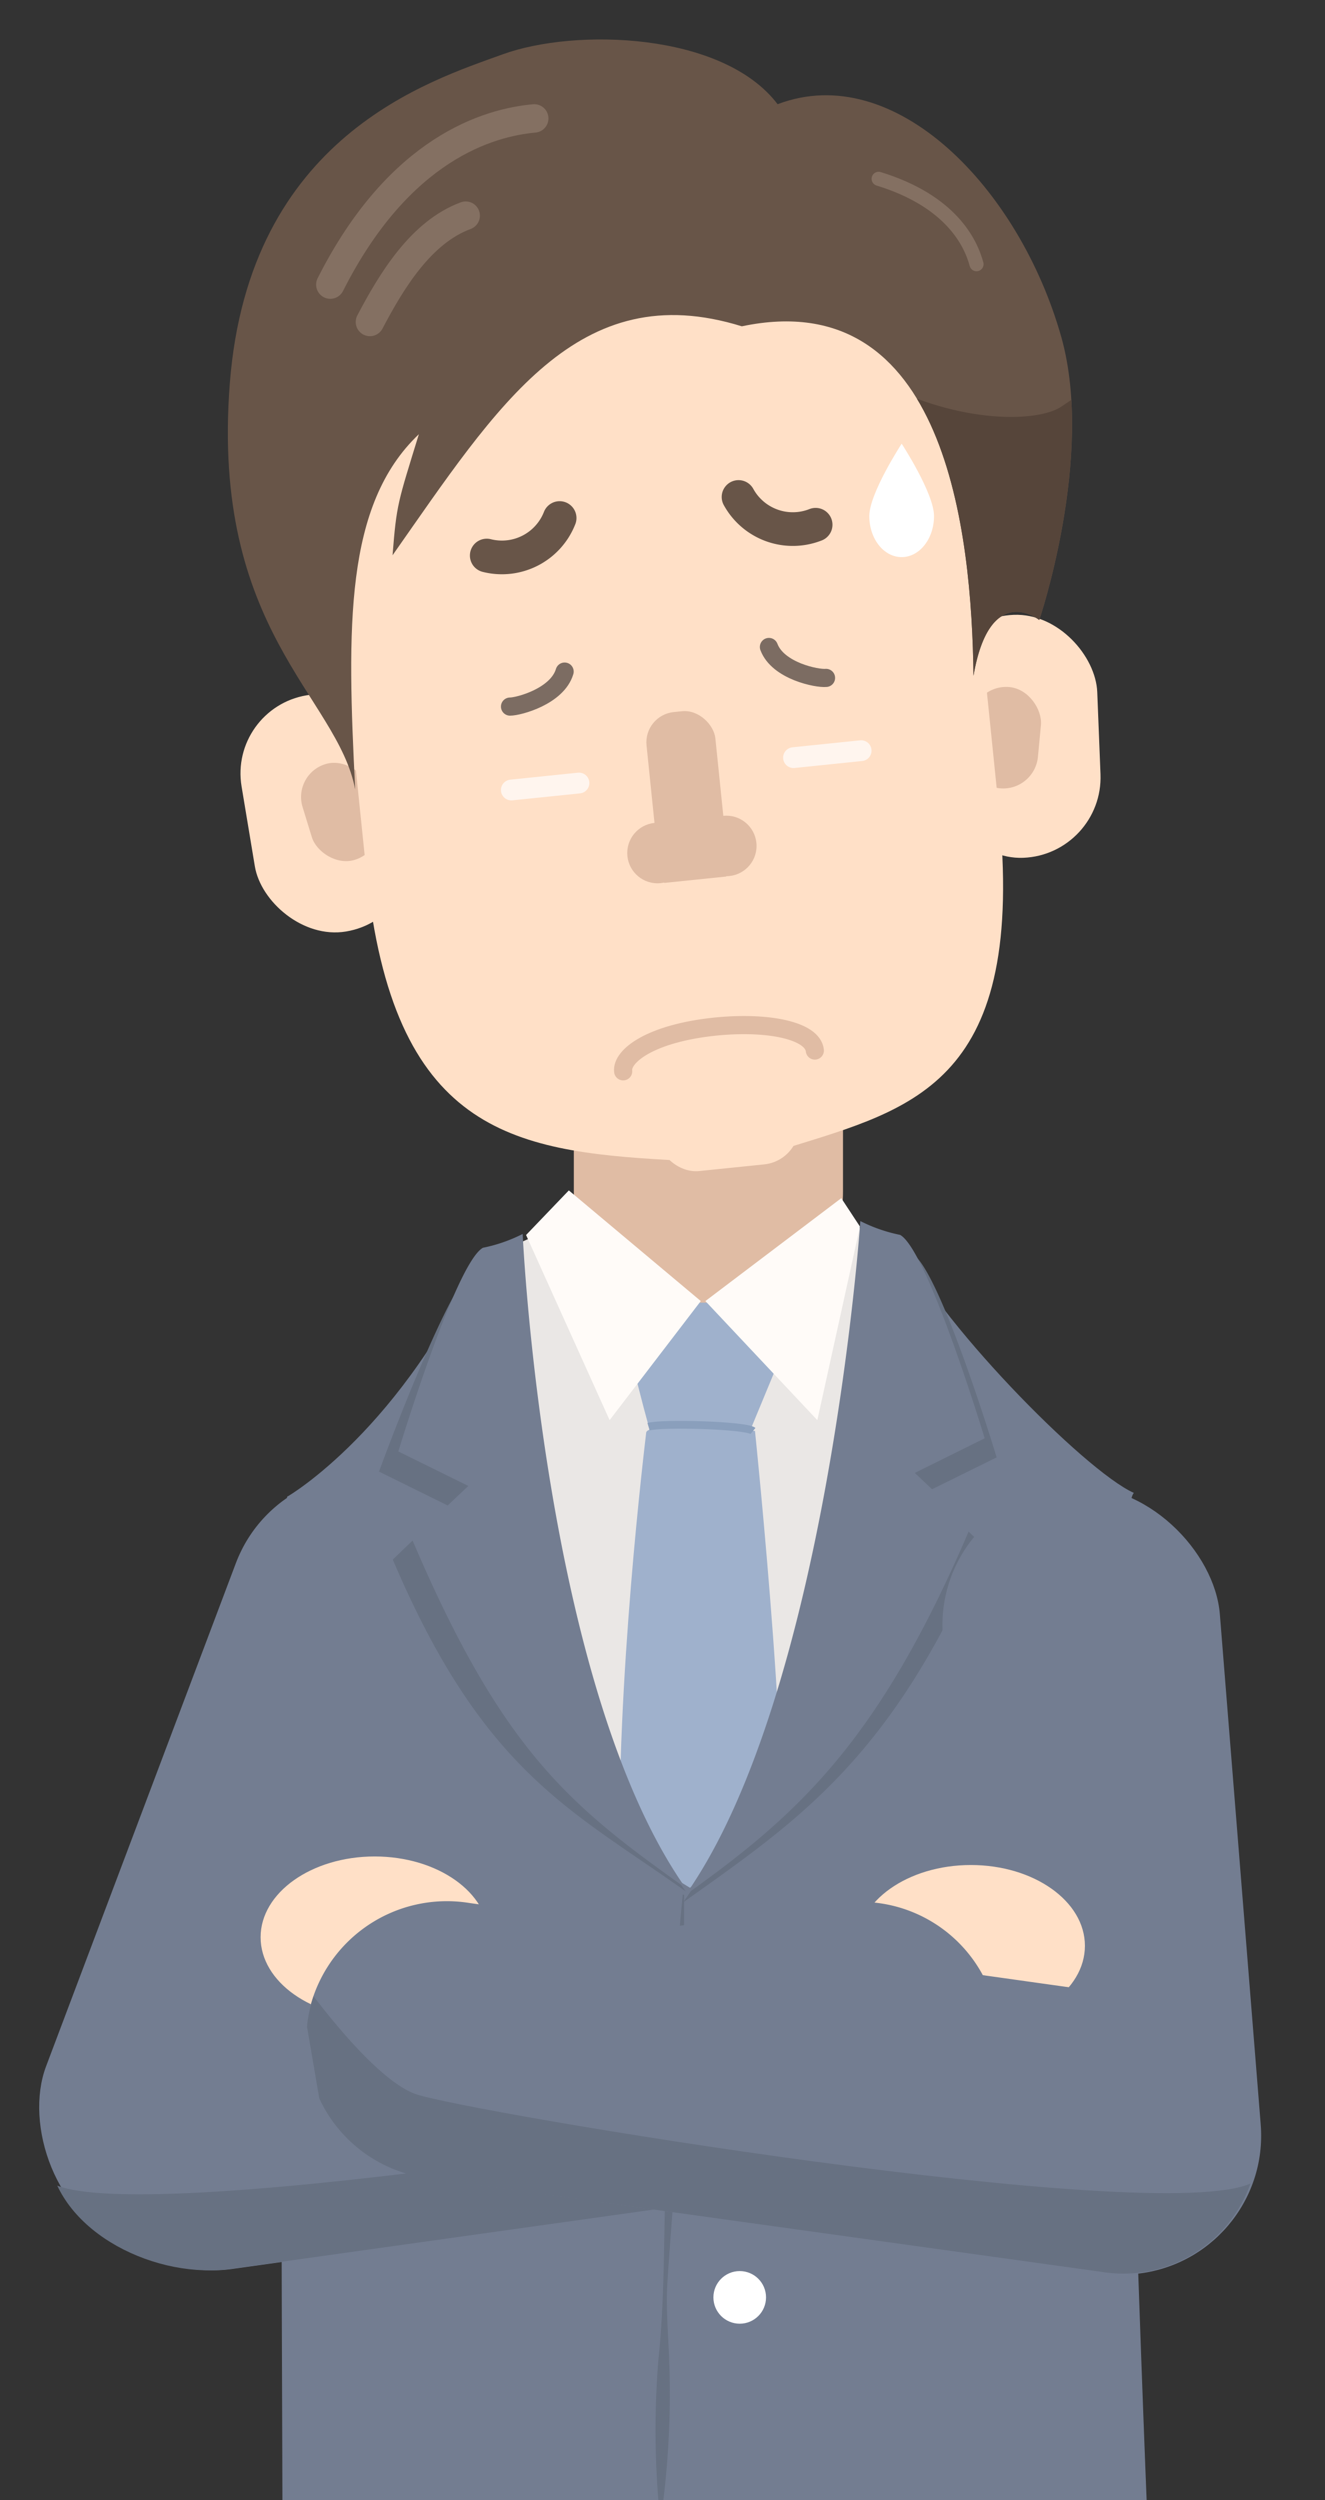 <svg xmlns="http://www.w3.org/2000/svg" xmlns:xlink="http://www.w3.org/1999/xlink" viewBox="0 0 100.72 190"><rect x="0" y="0" width="100.72" height="190" fill="#333333" stroke="none"/><defs><style>.cls-1,.cls-11,.cls-14,.cls-16,.cls-17,.cls-18,.cls-19,.cls-5{fill:none;}.cls-2{clip-path:url(#clip-path);}.cls-3{fill:#e0bca4;}.cls-4{fill:#ffe0c7;}.cls-5{stroke:#fff5ee;stroke-width:1.58px;}.cls-14,.cls-16,.cls-17,.cls-18,.cls-19,.cls-5{stroke-linecap:round;}.cls-11,.cls-14,.cls-16,.cls-17,.cls-18,.cls-19,.cls-5{stroke-miterlimit:10;}.cls-6{fill:#e8e3e2;}.cls-7{fill:#eae7e5;}.cls-8{fill:#9fb1cc;}.cls-9{fill:#737d91;}.cls-10{fill:#677182;}.cls-11{stroke:#8a9fbc;stroke-width:0.59px;}.cls-12{fill:#fff;}.cls-13{fill:#fffbf8;}.cls-14{stroke:#685548;stroke-width:2.56px;}.cls-15{fill:#685548;}.cls-16,.cls-17{stroke:#847062;}.cls-16{stroke-width:2.16px;}.cls-17{stroke-width:1.07px;}.cls-18{stroke:#e0bca4;}.cls-18,.cls-19{stroke-width:1.38px;}.cls-19{stroke:#7c6c62;}.cls-20{clip-path:url(#clip-path-2);}.cls-21{fill:#56453a;}.cls-22{clip-path:url(#clip-path-3);}.cls-23{clip-path:url(#clip-path-4);}</style><clipPath id="clip-path"><rect class="cls-1" width="100.72" height="190"/></clipPath><clipPath id="clip-path-2"><path class="cls-1" d="M59.11,7.92C54.94,2.43,43.7,2.13,38.21,4.13s-19.28,6.2-20.74,25S25.66,52.91,27,60c-.62-12.35-.81-21.63,4.84-27-1.6,5.21-1.69,5.27-2,9.2,8-11.4,14.1-21.27,26.55-17.4C71.88,21.54,73.87,40.41,74,51.36c1.25-7.24,5-4.24,5-4.24s4.22-12.43,1.68-21.49C77.48,14.27,68,4.54,59.11,7.92Z"/></clipPath><clipPath id="clip-path-3"><path class="cls-1" d="M3.71,164l2-.46a10.6,10.6,0,0,1,8.87-12l49.26-6.91a10.59,10.59,0,0,1,12,8.87h0a10.58,10.58,0,0,1-8.86,12l-49.27,6.91C12,173.3,4.58,169.76,3.71,164Z"/></clipPath><clipPath id="clip-path-4"><path class="cls-1" d="M95.53,164l-2-.46a10.58,10.58,0,0,0-8.86-12l-49.27-6.91a10.58,10.58,0,0,0-12,8.87h0a10.6,10.6,0,0,0,8.87,12l51.46,7.16A10.25,10.25,0,0,0,95.53,164Z"/></clipPath></defs><title>question_p1</title><g id="レイヤー_1" data-name="レイヤー 1"><g class="cls-2"><rect class="cls-3" x="43.62" y="71.14" width="20.46" height="29.65" rx="10.23" ry="10.23"/><rect class="cls-4" x="71.31" y="46.72" width="12.23" height="18.48" rx="6.12" ry="6.12" transform="translate(-2.16 3.11) rotate(-2.27)"/><rect class="cls-3" x="73.72" y="52.2" width="5.31" height="7.73" rx="2.66" ry="2.66" transform="translate(5.61 -6.94) rotate(5.4)"/><rect class="cls-4" x="18.79" y="52.72" width="12.05" height="18.2" rx="6.02" ry="6.02" transform="translate(59.43 118.73) rotate(170.56)"/><rect class="cls-3" x="23.23" y="57.91" width="5.23" height="7.61" rx="2.61" ry="2.61" transform="translate(68.71 113.09) rotate(162.89)"/><path class="cls-4" d="M50.75,18.22l-7,.72c-11.3,1.16-19.5,12.31-18.22,24.78l2.33,22.64c2,19.59,11,21.12,23,21.8l9-.93c9.68-3,18.19-5,16.06-25.8L73.61,38.79C72.33,26.32,62.05,17.07,50.75,18.22Z"/><line class="cls-5" x1="38.87" y1="60.04" x2="44.01" y2="59.51"/><line class="cls-5" x1="60.32" y1="57.58" x2="65.46" y2="57.05"/><circle class="cls-3" cx="49.98" cy="64.83" r="2.3"/><circle class="cls-3" cx="55.21" cy="64.29" r="2.3"/><rect class="cls-3" x="50.25" y="62.3" width="4.74" height="4.57" transform="translate(-6.32 5.71) rotate(-5.86)"/><rect class="cls-3" x="49.5" y="54.06" width="5.26" height="11.9" rx="2.31" ry="2.31" transform="translate(-5.85 5.63) rotate(-5.86)"/><rect class="cls-4" x="49.81" y="81.59" width="10.88" height="7.18" rx="2.96" ry="2.96" transform="translate(-8.4 6.08) rotate(-5.86)"/><path class="cls-6" d="M64.57,95.7C62.14,101.12,53,101.42,48.09,100a.29.29,0,0,0-.15.56C53,102,62.52,101.68,65.07,96c.16-.35-.35-.64-.5-.3Z"/><polygon class="cls-7" points="42.29 93.19 37.63 95.31 40.47 130.25 51.47 152.81 68.26 118.64 67.47 94.23 63.26 92.47 56.12 100.94 42.29 93.19"/><path class="cls-8" d="M47.12,142.3c-.33-14.36,1.9-32.5,2-33.42s8.27-.13,8.27-.13,3.1,29.89,1.66,34.88c-.85,2.93-6,1.24-9,2.51C48,147,47.12,142.3,47.12,142.3Z"/><path class="cls-9" d="M36.8,94.83c-6.2,13.84-14.92,18.89-14.92,18.89-.79-.79-.41,71.15-.41,77,8.07,1.49,65.72,0,65.72,0s-3.08-75.19-1-77.26C82.4,111.76,70.9,100,68.41,94.24,69.78,101.69,57.34,140,57.34,140l-4.89,3.47L46.73,140Z"/><path class="cls-10" d="M66.32,94.23s-3.57,35-14.39,50.35c8.66-6.17,15.9-10.93,22.78-27.13-.65-.66-4.26-4.07-4.26-4.07l5.31-2.62s-4.32-14.3-6.42-15.48A11.68,11.68,0,0,1,66.32,94.23Z"/><path class="cls-8" d="M48.47,99h9l1.92,4L57,108.77s-6.79-.25-7.57,0c-.35-1-2.12-8.22-2.12-8.22Z"/><path class="cls-11" d="M49.3,108.43c1-.3,7.4-.12,7.94.32"/><circle class="cls-12" cx="56.49" cy="155.75" r="2"/><circle class="cls-12" cx="56.23" cy="174.6" r="2"/><path class="cls-10" d="M52,144c0,3.95,0,7.89-.21,11.83s-.31,7.87-.64,11.8c-.14,2-.3,3.93-.42,5.9s.08,3.95.14,5.92a66.72,66.72,0,0,1-.61,11.81h-.1a65.87,65.87,0,0,1-.12-11.83c.42-3.94.42-7.88.5-11.82s.21-7.88.46-11.82.51-7.87.9-11.8Z"/><polygon class="cls-13" points="39.99 93.86 43.24 90.47 53.27 98.88 46.34 107.93 39.99 93.86"/><polygon class="cls-13" points="63.95 91.06 53.62 98.88 62.13 107.93 65.37 93.22 63.95 91.06"/><path class="cls-9" d="M65.4,92.8S62.94,128.64,52.12,144c8.66-6.17,14.79-11.78,21.68-28-.66-.65-4.26-4.06-4.26-4.06l5.31-2.63S70.52,95,68.42,93.85A11.83,11.83,0,0,1,65.4,92.8Z"/><path class="cls-14" d="M62,39.88a4.71,4.71,0,0,1-5.86-2.11"/><path class="cls-14" d="M37,42.22a4.71,4.71,0,0,0,5.54-2.85"/><path class="cls-15" d="M59.11,7.92C54.94,2.43,43.7,2.13,38.21,4.13s-19.28,6.2-20.74,25S25.66,52.91,27,60c-.62-12.35-.81-21.63,4.84-27-1.6,5.21-1.69,5.27-2,9.2,8-11.4,14.1-21.27,26.55-17.4C71.88,21.54,73.87,40.41,74,51.36c1.25-7.24,5-4.24,5-4.24s4.22-12.43,1.68-21.49C77.48,14.27,68,4.54,59.11,7.92Z"/><path class="cls-16" d="M25.11,21.63C30.36,11.23,37.19,9.31,40.61,9"/><path class="cls-17" d="M66.79,13.59c5.5,1.69,7,4.85,7.44,6.49"/><path class="cls-16" d="M28.12,24.47c1.63-3.1,3.87-6.82,7.28-8.08"/><path class="cls-18" d="M61.94,79.84c-.16-1.51-3.52-2.23-7.57-1.82-4.93.51-7.14,2.24-7,3.4"/><path class="cls-19" d="M38.77,53.7c.67,0,3.59-.78,4.15-2.66"/><path class="cls-19" d="M62.79,51.52c-.67.07-3.65-.52-4.34-2.35"/><g class="cls-20"><path class="cls-21" d="M66.77,29c6.32,3.3,12.13,3.05,13.85,1.94s4.28-3.11,4.28-3.11L82.39,53.1s-14.52,4-14.46,3.16.18-19,.18-19Z"/></g><rect class="cls-9" x="73.2" y="112.89" width="21.12" height="60.03" rx="10.56" ry="10.56" transform="translate(-11.15 7.15) rotate(-4.58)"/><rect class="cls-9" x="10.04" y="110.66" width="21.12" height="61.97" rx="10.56" ry="10.56" transform="translate(51.32 1.85) rotate(20.67)"/><ellipse class="cls-4" cx="73.8" cy="147.88" rx="8.67" ry="6.14"/><path class="cls-9" d="M5.72,163.56h0a10.6,10.6,0,0,1,8.87-12l49.26-6.91a10.59,10.59,0,0,1,12,8.87h0a10.58,10.58,0,0,1-8.86,12l-49.27,6.91A10.58,10.58,0,0,1,5.72,163.56Z"/><g class="cls-22"><path class="cls-10" d="M4.1,166c7.17,3.39,60.09-5.48,63.61-6.78s8.86-9,8.86-9L74,165.46,30.3,176.27l-28-5.21Z"/></g><ellipse class="cls-4" cx="28.48" cy="147.23" rx="8.67" ry="6.14"/><path class="cls-9" d="M95.62,163.82h0a10.74,10.74,0,0,0-9.18-12.06l-50.73-7.13a10.74,10.74,0,0,0-12.33,8.82h0a10.76,10.76,0,0,0,9.18,12.06l50.74,7.13A10.75,10.75,0,0,0,95.62,163.82Z"/><g class="cls-23"><path class="cls-10" d="M95.14,165.91c-7.17,3.39-60.08-5.47-63.6-6.78s-8.87-9-8.87-9l2.61,15.25,43.66,10.82L97,171Z"/></g><path class="cls-10" d="M38.25,95.31s3,33.08,13.87,48.43c-8.65-6.16-15.37-9-22.26-25.21.66-.66,4.26-4.07,4.26-4.07l-5.31-2.62s5.3-14.51,7.4-15.69A4.73,4.73,0,0,0,38.25,95.31Z"/><path class="cls-9" d="M39.73,93.78s1.57,34.37,12.39,49.71c-8.65-6.16-13.9-10.29-20.79-26.49.66-.66,4.27-4.07,4.27-4.07l-5.32-2.62S34.61,96,36.71,94.83A11.83,11.83,0,0,0,39.73,93.78Z"/><path class="cls-12" d="M71,39.22c0-1.73-2.46-5.5-2.46-5.5s-2.46,3.77-2.46,5.5,1.1,3.12,2.46,3.12S71,40.94,71,39.22Z"/></g></g></svg>